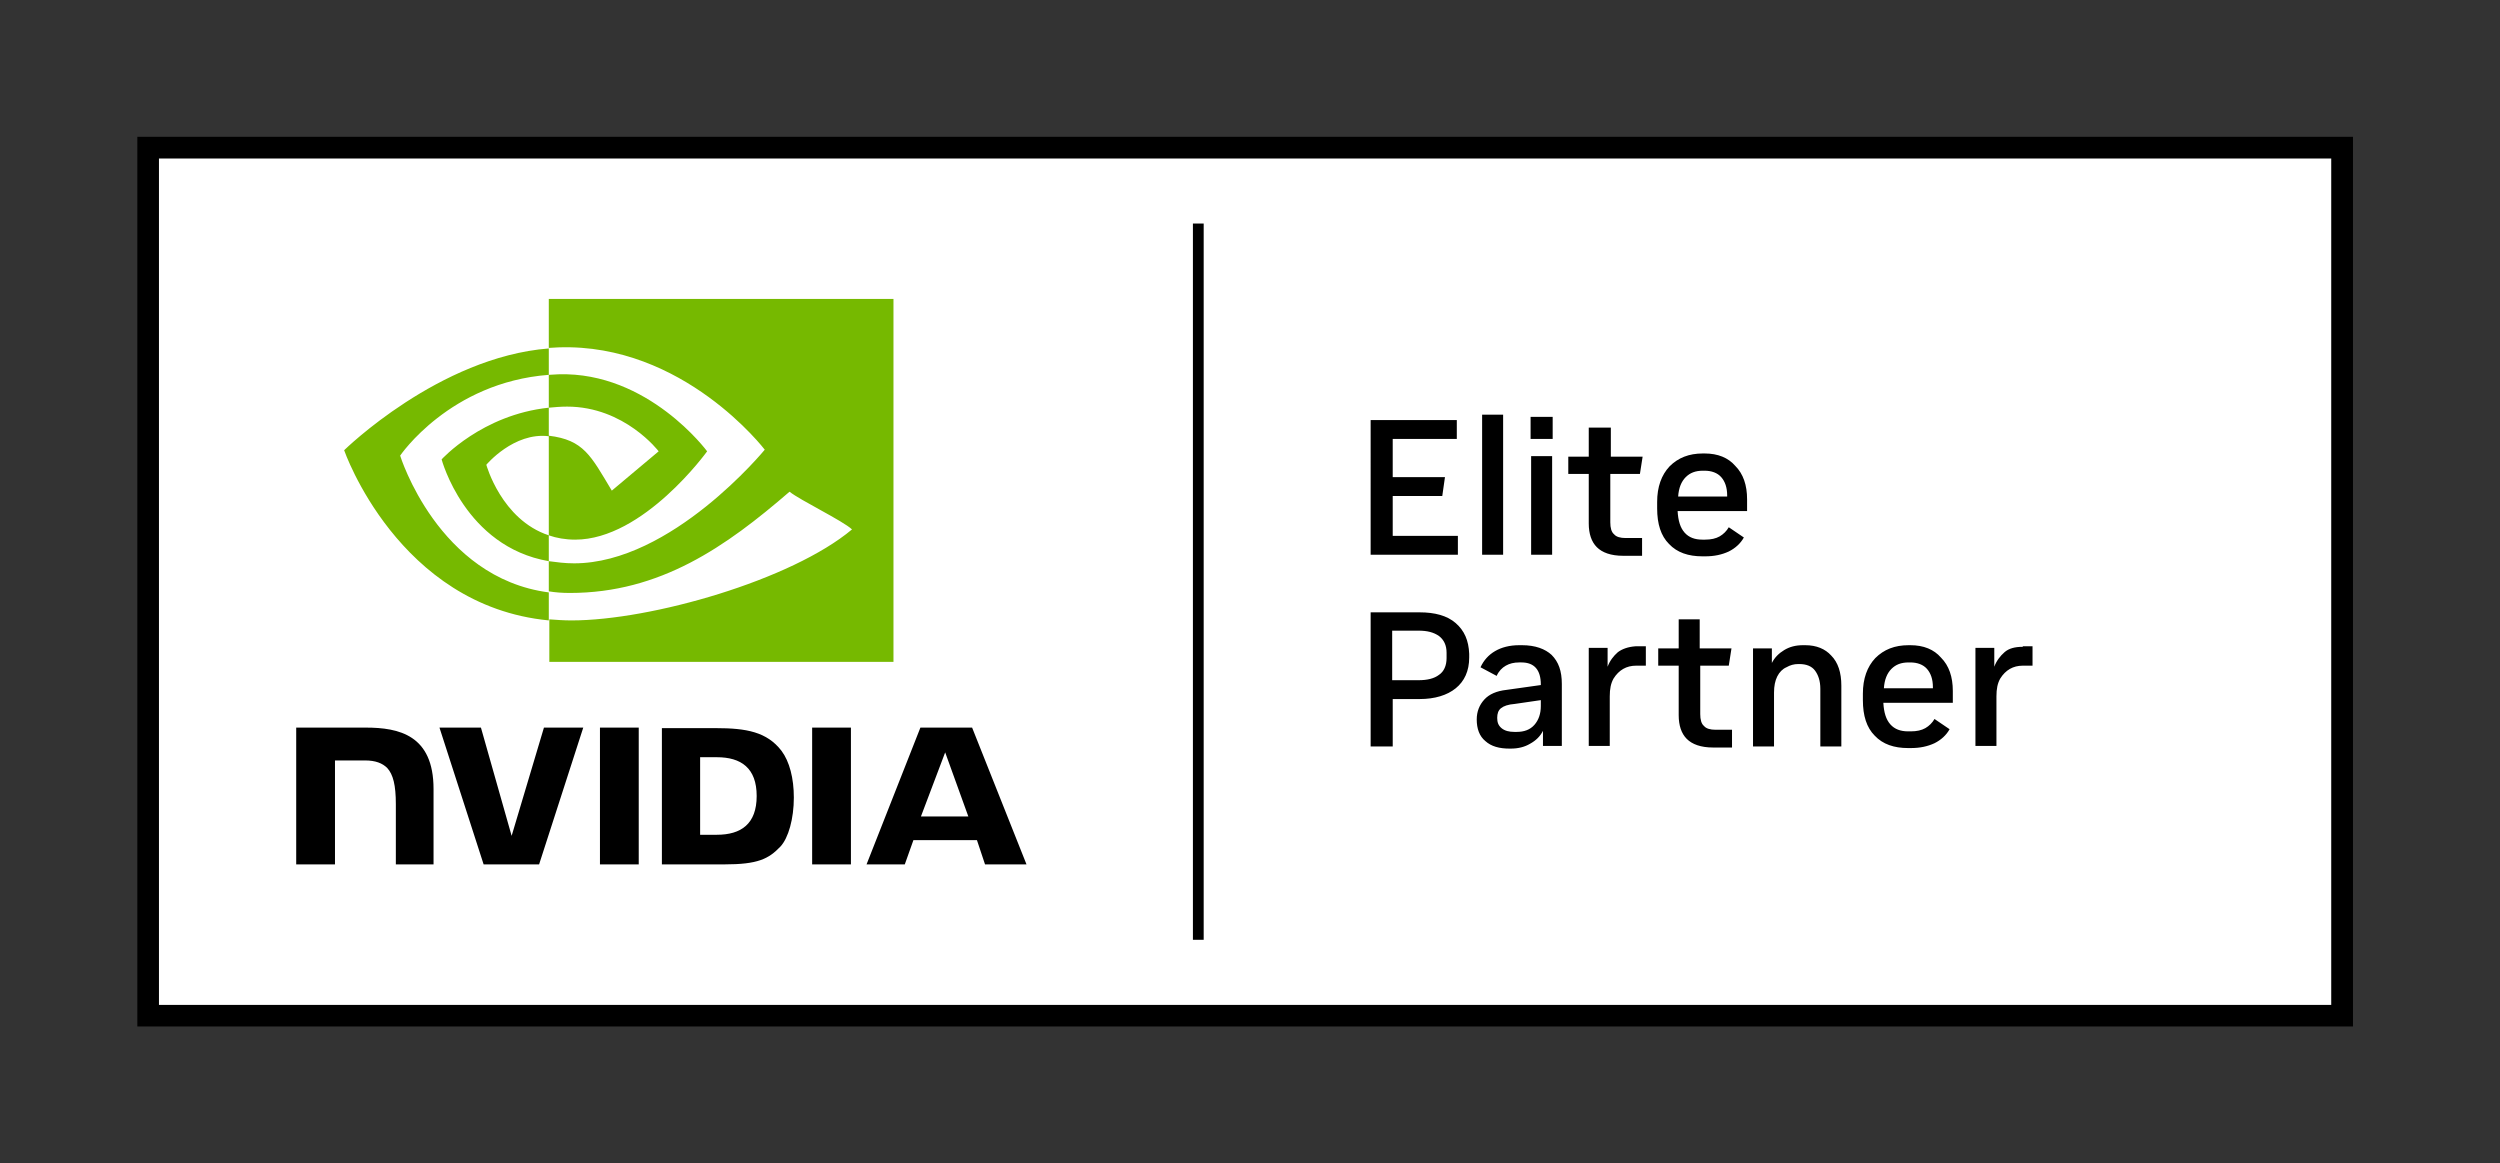 <svg xmlns="http://www.w3.org/2000/svg" xmlns:xlink="http://www.w3.org/1999/xlink" id="Artwork" x="0px" y="0px" viewBox="0 0 464.2 216" style="enable-background:new 0 0 464.2 216;" xml:space="preserve"><rect x="0" y="0" width="464.2" height="216" fill="#333333" stroke="none"/><style type="text/css">	.st0{fill:#FFFFFF;}	.st1{fill:#76B900;}</style><g id="Elite_Partner_00000036954992777933530220000003644083745805168012_">	<g>		<rect x="29.5" y="29.4" class="st0" width="403.4" height="157.2"></rect>		<path d="M25.5,25.4v165.2h411.4V25.4H25.5z M432.9,186.6H29.5V29.4h403.4V186.6z M223.5,174.5h-2v-133h2V174.5z M270.7,99.5h-12.1   v-7.4h9.2l0.5-3.5h-9.7v-7.1h11.9V78h-16V103h16.2V99.5z M279.1,77h-3.9v26h3.9V77z M288.2,103V84.7h-3.9V103H288.2z M288.3,77.4   h-4.1v4.1h4.1V77.4z M295,97.2c0,1.9,0.5,3.4,1.5,4.4c1,1,2.6,1.6,4.9,1.6h3.5v-3.3h-3.1c-0.9,0-1.7-0.2-2.1-0.7   c-0.5-0.4-0.7-1.2-0.7-2.2v-9h5.5l0.5-3.2h-5.9v-5.4H295v5.4h-3.8V88h3.8V97.2z M316.5,84.2h-0.3c-2.6,0-4.6,0.8-6.2,2.4   c-1.5,1.6-2.3,3.8-2.3,6.6v1.2c0,2.9,0.7,5.1,2.2,6.6c1.5,1.6,3.6,2.3,6.2,2.3h0.5c1.7,0,3.1-0.3,4.4-0.9c1.2-0.6,2.2-1.5,2.8-2.6   l-2.8-1.9c-0.4,0.7-1,1.3-1.7,1.7c-0.7,0.4-1.6,0.6-2.7,0.6h-0.5c-1.4,0-2.5-0.4-3.3-1.3c-0.8-0.9-1.2-2.2-1.3-4h12.9v-2.2   c0-2.6-0.7-4.7-2.2-6.2C320.9,85,319,84.2,316.5,84.2z M320.7,92.2h-9.1c0.1-1.6,0.6-2.8,1.4-3.6c0.8-0.8,1.8-1.2,3.2-1.2h0.3   c1.3,0,2.4,0.4,3.1,1.2s1.1,1.9,1.1,3.4V92.2z M270.3,115.7c-1.6-1.4-3.9-2-6.7-2h-9.1v24.9h4.1v-8.8h5c2.8,0,5.1-0.7,6.7-2   c1.6-1.3,2.5-3.2,2.5-5.7v-0.7C272.7,118.9,271.9,117.1,270.3,115.7z M268.6,122.2c0,1.4-0.5,2.5-1.4,3.1c-0.9,0.7-2.2,1-3.8,1   h-4.9v-9.2h4.9c1.6,0,2.8,0.3,3.8,1c0.9,0.7,1.4,1.7,1.4,3.1V122.2z M282.6,119.8h-0.5c-1.8,0-3.3,0.4-4.5,1.1   c-1.2,0.7-2.1,1.7-2.7,3l3,1.6c0.4-0.9,1-1.5,1.7-1.9c0.7-0.4,1.5-0.6,2.5-0.6h0.4c2.4,0,3.6,1.4,3.6,4.1v0.1l-6.4,0.9   c-1.8,0.2-3.2,0.8-4.1,1.8c-0.9,1-1.4,2.2-1.4,3.7c0,1.7,0.5,3.1,1.6,4c1.1,1,2.6,1.4,4.5,1.4h0.2c1.4,0,2.6-0.3,3.6-0.9   c1.1-0.6,1.9-1.4,2.4-2.4v2.8h3.5V127c0-2.4-0.6-4.1-1.9-5.4C286.9,120.5,285.1,119.8,282.6,119.8z M286.1,131.1   c0,1.4-0.4,2.6-1.2,3.5c-0.8,0.9-1.9,1.3-3.3,1.3h-0.4c-1,0-1.8-0.2-2.4-0.7c-0.6-0.5-0.8-1.1-0.8-1.9c0-0.8,0.2-1.4,0.7-1.8   c0.5-0.4,1.3-0.7,2.6-0.8l4.8-0.7V131.1z M300.4,121.1c-0.8,0.7-1.5,1.6-1.9,2.7v-3.5H295v18.2h3.9v-9.2c0-1.4,0.2-2.4,0.7-3.3   c0.5-0.8,1.1-1.4,1.8-1.8c0.7-0.4,1.5-0.6,2.4-0.6h1.8v-3.6h-1.9C302.3,120.1,301.2,120.5,300.4,121.1z M321,123.6l0.5-3.2h-5.9   V115h-3.9v5.4h-3.8v3.2h3.8v9.2c0,1.9,0.5,3.4,1.5,4.4c1,1,2.6,1.6,4.9,1.6h3.5v-3.3h-3.1c-0.9,0-1.7-0.2-2.1-0.7   c-0.5-0.4-0.7-1.2-0.7-2.2v-9H321z M335.2,119.8h-0.4c-1.4,0-2.5,0.3-3.5,0.9c-1,0.6-1.8,1.4-2.3,2.4v-2.7h-3.5v18.2h3.9v-10   c0-1.2,0.2-2.2,0.6-3c0.4-0.8,1-1.4,1.7-1.7c0.7-0.4,1.4-0.6,2.2-0.6h0.2c1.3,0,2.3,0.4,2.9,1.2c0.6,0.8,1,1.9,1,3.4v10.7h3.9   v-11.3c0-2.4-0.6-4.3-1.9-5.6C338.9,120.5,337.3,119.8,335.2,119.8z M354.7,119.8h-0.3c-2.6,0-4.6,0.8-6.2,2.4   c-1.5,1.6-2.3,3.8-2.3,6.6v1.2c0,2.9,0.7,5.1,2.2,6.6c1.5,1.6,3.6,2.3,6.2,2.3h0.5c1.7,0,3.1-0.3,4.4-0.9c1.2-0.6,2.2-1.5,2.8-2.6   l-2.8-1.9c-0.4,0.7-1,1.3-1.7,1.7c-0.7,0.4-1.6,0.6-2.7,0.6h-0.5c-1.4,0-2.5-0.4-3.3-1.3c-0.8-0.9-1.2-2.2-1.3-4h12.9v-2.2   c0-2.6-0.7-4.7-2.2-6.2C359.1,120.6,357.2,119.8,354.7,119.8z M358.9,127.8h-9.1c0.1-1.6,0.6-2.8,1.4-3.6c0.8-0.8,1.8-1.2,3.2-1.2   h0.3c1.3,0,2.4,0.4,3.1,1.2s1.1,1.9,1.1,3.4V127.8z M375.6,120.1c-1.5,0-2.6,0.3-3.4,1c-0.8,0.7-1.5,1.6-1.9,2.7v-3.5h-3.5v18.2   h3.9v-9.2c0-1.4,0.2-2.4,0.7-3.3c0.5-0.8,1.1-1.4,1.8-1.8c0.7-0.4,1.5-0.6,2.4-0.6h1.8v-3.6H375.6z"></path>	</g>	<g id="NVIDIA_Logo_00000101073159267577227840000012924008051004824712_">		<path id="NVIDIA_00000049196941709243785420000000315997834709756318_" d="M111.4,135.1l0,25.4h7.2v-25.4L111.4,135.1z M55,135.1   v25.4h7.2v-19.3l5.6,0c1.9,0,3.2,0.5,4.1,1.4c1.1,1.2,1.6,3.2,1.6,6.7v11.2l7,0l0-14c0-10-6.4-11.4-12.6-11.4H55 M122.9,135.1   v25.4h11.6c6.2,0,8.2-1,10.4-3.3c1.5-1.6,2.5-5.2,2.5-9.1c0-3.6-0.8-6.7-2.3-8.7c-2.7-3.5-6.5-4.2-12.2-4.2H122.9z M130,140.6h3.1   c4.5,0,7.4,2,7.4,7.2c0,5.2-2.9,7.2-7.4,7.2H130V140.6z M101,135.1l-6,20.1l-5.7-20.1l-7.7,0l8.2,25.4h10.3l8.2-25.4H101z    M150.8,160.5h7.2v-25.4l-7.2,0L150.8,160.5z M170.9,135.1l-10,25.4h7.1l1.6-4.5h11.8l1.5,4.5h7.7l-10.1-25.4L170.9,135.1z    M175.5,139.7l4.3,11.9h-8.8L175.5,139.7z"></path>		<path id="Eye_Mark_00000087398898985649288720000008908860406755133078_" class="st1" d="M101.9,75.7v-6.1c0.6,0,1.2-0.1,1.8-0.1   c16.7-0.5,27.6,14.3,27.6,14.3s-11.8,16.4-24.5,16.4c-1.8,0-3.5-0.3-4.9-0.8V80.9c6.5,0.8,7.8,3.7,11.7,10.2l8.7-7.3   c0,0-6.3-8.3-17-8.3C104.1,75.5,103,75.6,101.9,75.7 M101.9,55.5v9.1c0.6,0,1.2-0.1,1.8-0.1c23.2-0.8,38.3,19,38.3,19   s-17.3,21.1-35.4,21.1c-1.7,0-3.2-0.2-4.7-0.4v5.6c1.2,0.2,2.5,0.3,3.9,0.3c16.8,0,29-8.6,40.8-18.8c2,1.6,9.9,5.4,11.6,7   c-11.2,9.4-37.3,16.9-52.1,16.9c-1.4,0-2.8-0.1-4.1-0.2v7.9h63.9V55.5H101.9z M101.9,99.4v4.8C86.3,101.5,82,85.3,82,85.3   s7.5-8.3,19.9-9.6v5.3c0,0,0,0,0,0c-6.5-0.8-11.6,5.3-11.6,5.3S93.1,96.5,101.9,99.4 M74.3,84.6c0,0,9.2-13.6,27.6-15v-4.9   c-20.4,1.6-38,18.9-38,18.9s10,28.9,38,31.6v-5.2C81.3,107.3,74.3,84.6,74.3,84.6z"></path>	</g></g></svg>